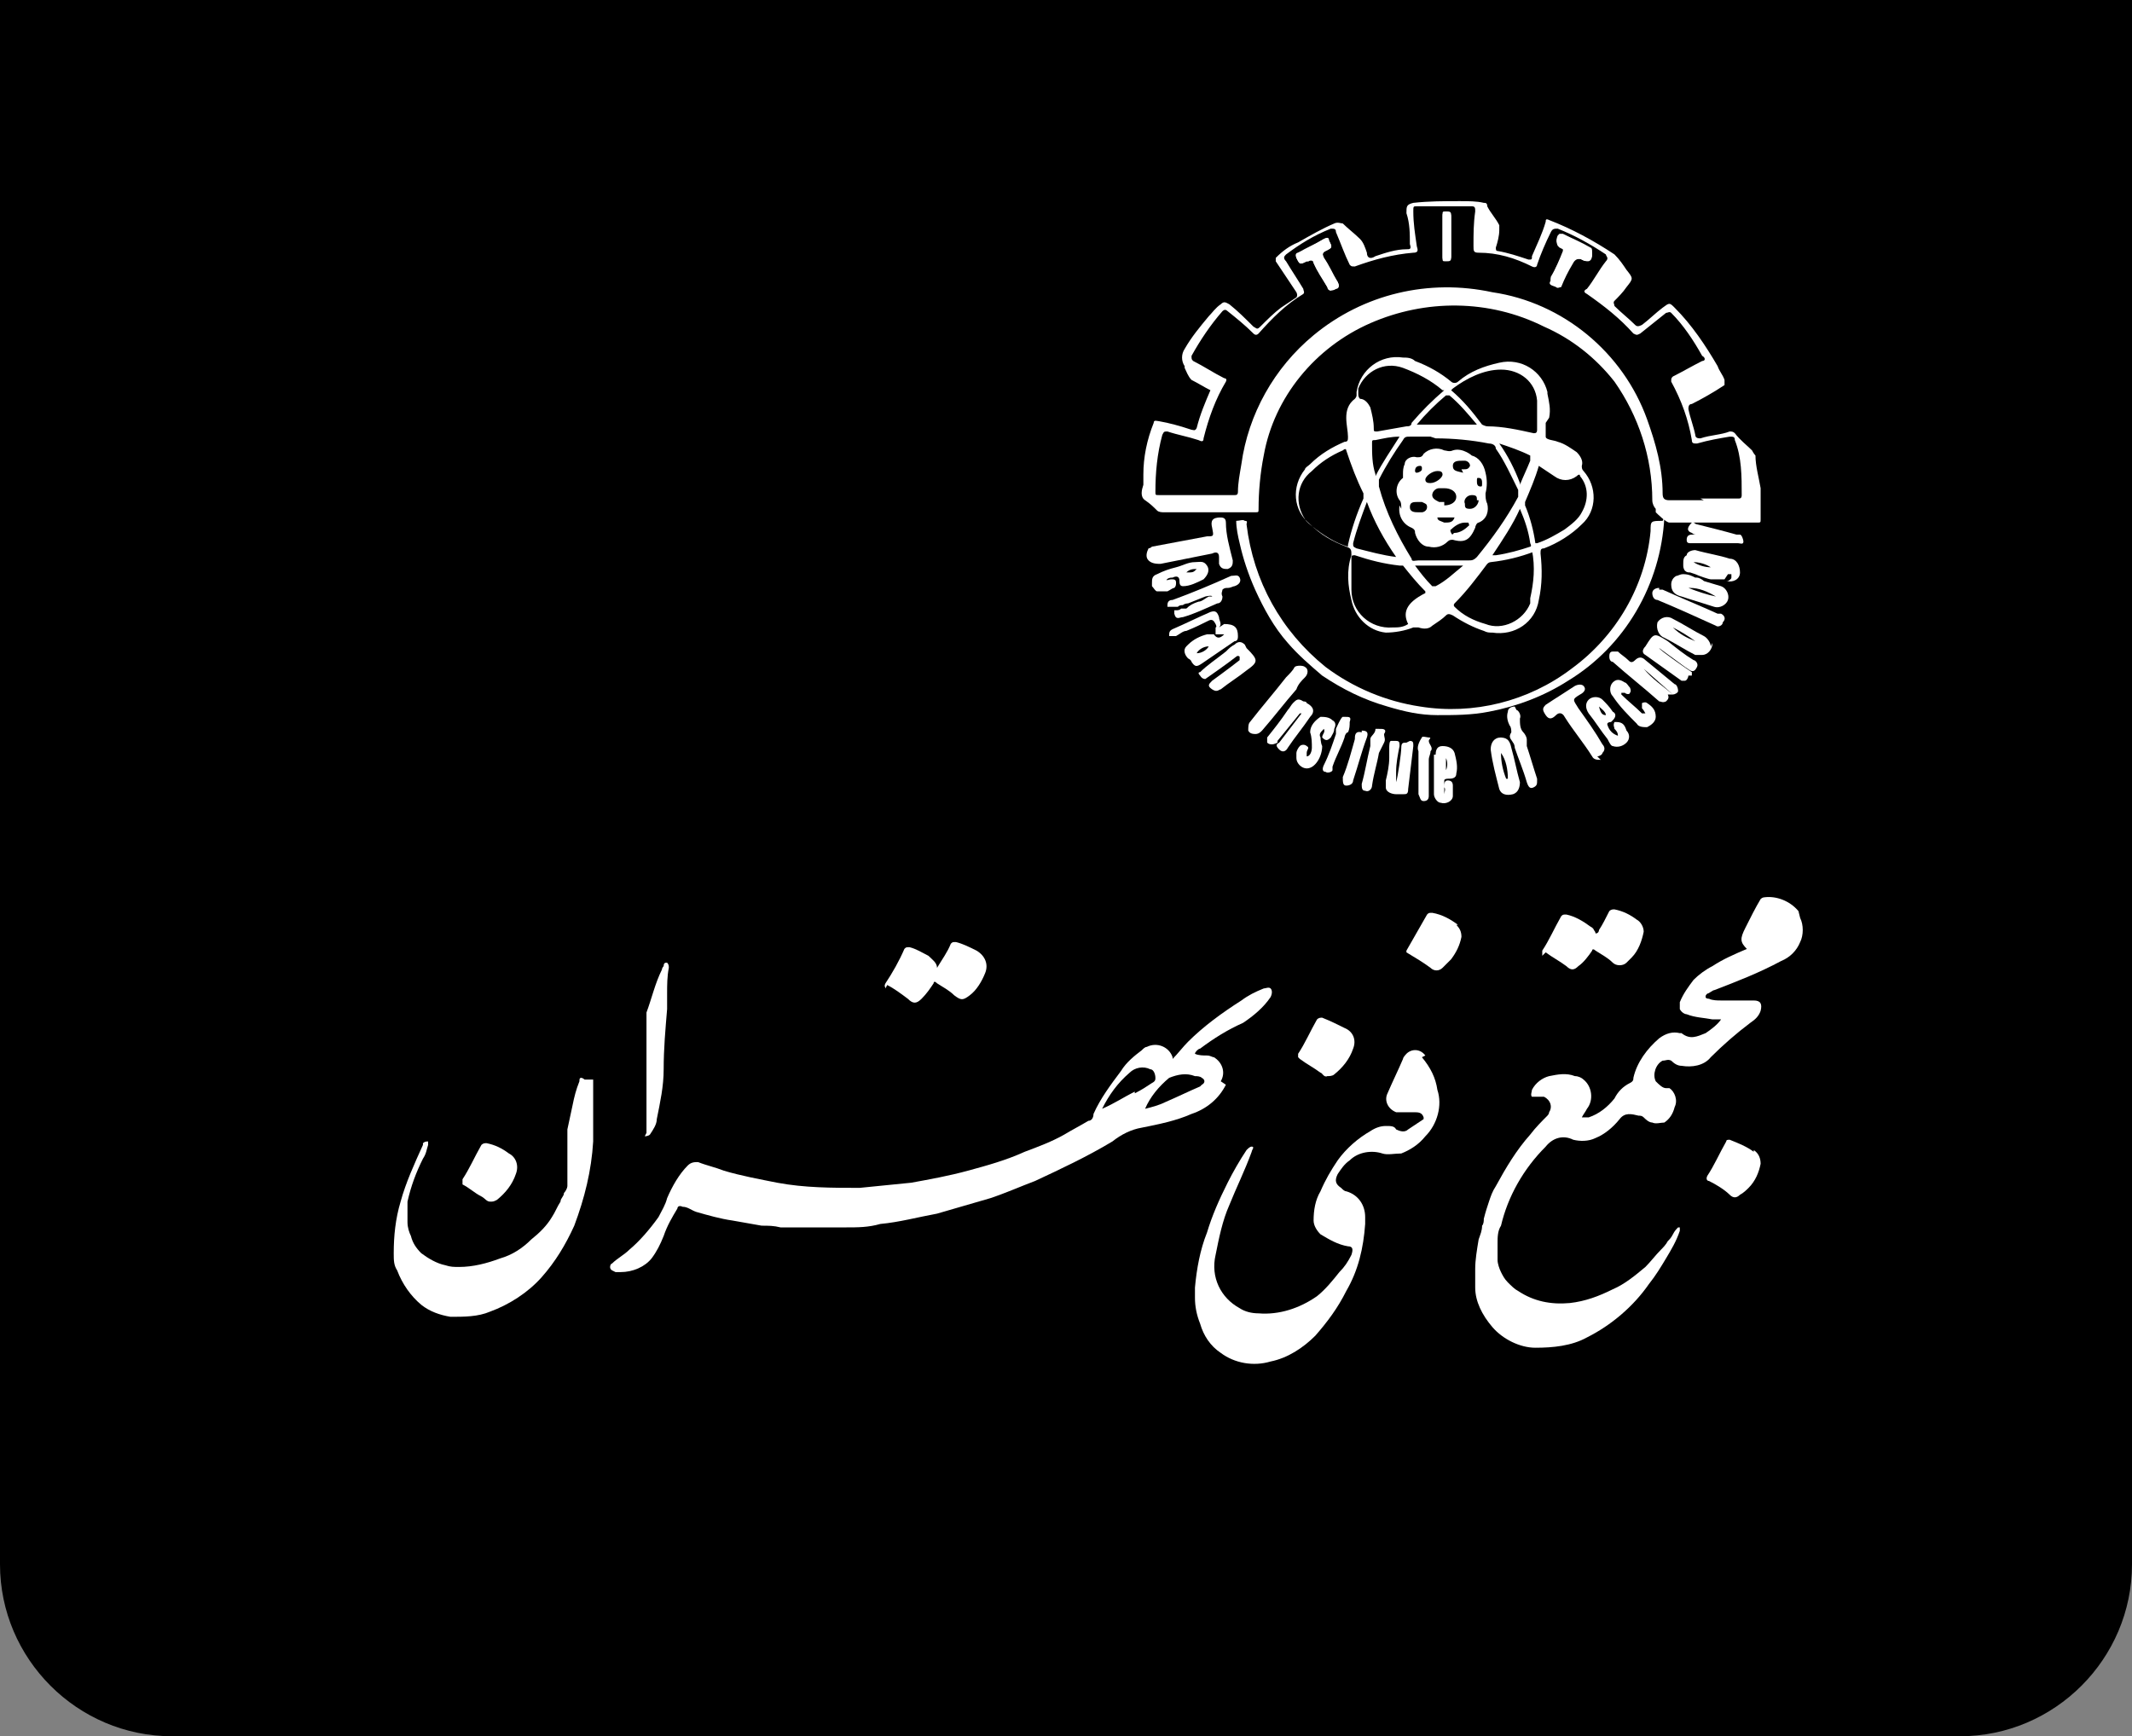 <?xml version="1.0" encoding="UTF-8"?>
<svg id="Layer_1" data-name="Layer 1" xmlns="http://www.w3.org/2000/svg" version="1.1" viewBox="0 0 124 101">
  <rect x="0" y="0" width="124" height="101" fill="#808080" stroke="none"/>
  <defs>
    <style>
      .cls-1 {
        fill: #000;
      }

      .cls-1, .cls-2 {
        stroke-width: 0px;
      }

      .cls-2 {
        fill: #fff;
      }
    </style>
  </defs>
  <g id="Group_16235" data-name="Group 16235">
    <path id="Logo" class="cls-1" d="M0,0h124v91c0,5.5-4.5,10-10,10H10c-5.5,0-10-4.5-10-10V0h0Z"/>
    <g id="Group_16234" data-name="Group 16234">
      <g id="MftZf">
        <path id="Path_1882" data-name="Path 1882" class="cls-2" d="M96.3,29.6c-.1-.1-.2-.3-.2-.5,0-2.5-.8-4.9-2.2-6.9-1.1-1.4-2.5-2.5-4.1-3.2-3.2-1.6-6.9-1.6-10.1-.2-3.2,1.4-5.6,4.3-6.2,7.7-.2,1-.3,2.1-.3,3.1,0,.2,0,.2-.2.2-1.8,0-3.5,0-5.3,0-.1,0-.3,0-.4-.1-.2-.2-.4-.4-.7-.6-.3-.2-.2-.6-.1-.9,0-.2,0-.4,0-.6,0-1,.2-2,.6-3,0-.2.2-.1.3-.1.6.1,1.3.3,1.9.5.1,0,.2.1.3-.1.2-.8.5-1.5.8-2.2-.4-.2-.7-.4-1.1-.6-.2-.2-.3-.5-.4-.7,0,0,0,0,0-.1-.2-.3-.2-.7,0-1,.4-.7.9-1.3,1.4-1.9.2-.2.4-.5.7-.7.2-.2.3-.1.5,0,.5.4.9.8,1.4,1.3.2.1.2.2.4,0,.4-.4.8-.8,1.2-1.1.3-.2.6-.4.9-.6,0,0,.1-.1,0-.3-.4-.6-.8-1.2-1.2-1.8,0-.1,0-.1,0-.2.4-.4.8-.7,1.3-.9.7-.4,1.4-.8,2.1-1.1.2-.1.4,0,.5,0,.3.3.7.6,1,.9.2.2.3.5.4.8,0,.3.2.4.5.2.6-.2,1.2-.4,1.8-.4.2,0,.3,0,.2-.3,0-.6,0-1.2-.2-1.8,0-.4,0-.5.4-.6.9-.1,1.8-.1,2.7-.1.5,0,1,0,1.4.1.1,0,.2,0,.2.2.2.4.5.7.7,1.1,0,0,0,.2,0,.3,0,.3-.1.7-.2,1,0,.1,0,.2.1.2.6.1,1.2.3,1.8.5.2,0,.2,0,.2-.2.3-.7.6-1.3.8-2,0-.1,0-.2.2-.1,1.3.5,2.6,1.2,3.8,2,.3.3.5.6.7.9.4.5.4.5,0,1-.2.3-.5.6-.7.8-.1.1,0,.2,0,.3.4.4.8.7,1.2,1.1.1.1.2.1.4,0,.4-.3.8-.7,1.2-1,0,0,0,0,0,0,.4-.3.4-.3.7,0,1,1,1.8,2.2,2.5,3.4.1.3.3.5.4.8,0,0,0,.2,0,.3,0,0,0,0,0,0-.6.4-1.3.8-1.9,1.1-.2,0-.2.2-.2.3.1.5.3,1,.4,1.5,0,.2.2.2.3.2.6-.2,1.2-.2,1.7-.4.1,0,.2,0,.3.1.3.4.7.7,1,1,0,0,.1.2.2.3,0,.6.2,1.3.3,1.9,0,.6,0,1.2,0,1.8,0,.2,0,.2-.2.2-1.3,0-2.6,0-3.8,0h-.1c-.4,0-.8,0-1.2,0-.2,0-.7-.5-.8-.6h0ZM98.9,29h2.2c.1,0,.2,0,.2-.2,0-1.1,0-2.2-.4-3.2,0-.2-.1-.2-.3-.2-.6.1-1.2.2-1.9.4-.2,0-.3,0-.3-.2-.2-1.2-.6-2.3-1.2-3.4,0-.2,0-.2.1-.3.6-.3,1.1-.6,1.7-.9.2,0,.2-.2,0-.3-.5-.9-1.1-1.8-1.8-2.5-.1-.1-.2,0-.3,0-.5.4-1,.8-1.5,1.2-.2.1-.2.1-.4,0-.8-.9-1.7-1.6-2.7-2.3-.2-.1-.2-.2,0-.3.4-.5.7-1.1,1.1-1.6.2-.2,0-.3,0-.4-.9-.6-1.8-1.1-2.8-1.5-.2,0-.3,0-.4.2-.3.6-.6,1.3-.8,1.9,0,.1-.1.2-.3.1-1-.5-2-.8-3.1-.8-.3,0-.3-.1-.3-.4,0-.7,0-1.3.1-2,0-.2,0-.3-.2-.3-1.1,0-2.2,0-3.2,0-.2,0-.2,0-.2.3,0,.7.1,1.3.2,2,0,.1.2.4-.2.4-1.2.1-2.3.4-3.4.8-.2,0-.2,0-.3-.1-.3-.6-.5-1.2-.8-1.9,0-.2-.1-.2-.3-.2-1,.4-1.8.9-2.6,1.5-.1.1-.2.2,0,.4.3.5.7,1.1,1,1.6,0,.1.1.2,0,.3-1,.6-1.8,1.4-2.6,2.3-.1.1-.2.1-.3,0-.5-.5-1-.9-1.5-1.3-.1-.1-.2-.1-.3,0-.7.8-1.3,1.7-1.8,2.6,0,.2,0,.2.1.3.6.3,1.2.7,1.8,1,0,0,.2,0,.1.2-.6,1-1,2.1-1.3,3.3,0,.2-.1.2-.3.1-.6-.2-1.2-.3-1.8-.5-.2,0-.2,0-.3.2-.3,1.1-.4,2.2-.4,3.3,0,.2,0,.2.2.2,1.5,0,2.9,0,4.4,0,.1,0,.2,0,.2-.2,0-.5.1-1,.2-1.6.4-2.9,1.9-5.6,4.2-7.5,2.9-2.4,6.7-3.3,10.4-2.5,4.1.6,7.6,3.5,9,7.4.5,1.4.9,2.8.9,4.3,0,.3.1.4.4.4.7,0,1.3,0,2,0h0Z"/>
        <path id="Path_1883" data-name="Path 1883" class="cls-2" d="M89.9,24.6c0,.3,0,.6,0,.8s.5.2.7.3c.4.1.8.4,1.1.6.2.2.4.5.3.8,0,.1,0,.2.1.3.8.9.8,2.3-.1,3.1,0,0,0,0,0,0-.6.6-1.4,1.1-2.2,1.4-.2,0-.2.1-.2.3.1.9.1,1.8-.1,2.7-.2,1.3-1.4,2.1-2.7,1.9-.2,0-.3,0-.5-.1-.6-.2-1.2-.5-1.8-.9-.2-.1-.3-.1-.4,0-.2.2-.5.4-.8.6-.2.2-.5.2-.8.1-.1,0-.2,0-.3,0-.5.2-1.1.3-1.6.3-1-.1-1.8-.9-2-1.9-.2-.8-.3-1.7,0-2.6,0-.3,0-.4-.3-.5-.8-.3-1.5-.7-2.1-1.3-1-.8-1.1-2.2-.3-3.2,0-.1.2-.2.3-.3.6-.6,1.3-1,2-1.3.2,0,.2-.1.2-.3,0-.3-.1-.7-.1-1.1,0-.4.1-.8.5-1.1,0,0,.1-.1.1-.2,0,0,0-.2,0-.2.2-1.3,1.4-2.2,2.7-2,.2,0,.5,0,.7.2.8.3,1.5.7,2.1,1.2.1.1.3.1.4,0,0,0,0,0,0,0,.7-.6,1.5-.9,2.4-1.1,1.3-.3,2.5.5,2.8,1.7,0,0,0,0,0,.1.1.5.2.9.1,1.4h0ZM82.4,24.7c1.2,0,2.3,0,3.5,0-.5-.6-1-1.2-1.6-1.7-.1,0-.2,0-.2,0-.6.5-1.2,1.1-1.7,1.7,0,0,0,0,0,0,0,0,0,0,0,0h0ZM83.2,25.4h-1.2c-.2,0-.3,0-.4.2-.5.7-1,1.5-1.4,2.3,0,.1,0,.2,0,.4.4,1.5,1.1,2.9,1.9,4.2,0,.2.2.1.4.1,1,0,1.9,0,2.9,0,.2,0,.3,0,.5-.2.9-1.1,1.7-2.2,2.4-3.5,0-.1,0-.3,0-.4-.4-.8-.8-1.7-1.3-2.4,0-.2-.2-.3-.4-.3-1-.2-2.1-.3-3.1-.3h0ZM78.4,31.7c.2-.9.5-1.8.9-2.7,0,0,0-.2,0-.3-.4-.8-.7-1.6-1-2.5,0-.1-.1-.1-.2,0-.7.3-1.3.7-1.8,1.2-.9.7-1,1.9-.4,2.8.1.2.3.3.4.4.6.5,1.4,1,2.1,1.2h0ZM89.2,32.1c-.8.3-1.6.5-2.5.6,0,0-.1,0-.2.1-.6.8-1.2,1.6-1.9,2.3,0,0-.1.1,0,.2.5.5,1.1.8,1.8,1,1,.4,2.2-.2,2.6-1.2,0,0,0-.2,0-.3.2-.9.3-1.8.1-2.8h0ZM84.4,22.7c.7.6,1.2,1.2,1.8,2,0,0,.2.1.3.1.9,0,1.8.2,2.7.4.1,0,.2,0,.2-.2,0-.6,0-1.1,0-1.7-.1-1.1-1-1.8-2.1-1.8-1,0-2,.5-2.8,1.1h0ZM82.9,34.4c-.5-.5-.9-1-1.3-1.5,0,0-.1,0-.2,0-.9-.1-1.7-.3-2.6-.6-.1,0-.2,0-.2.1,0,.6,0,1.2,0,1.9,0,1.3,1.1,2.3,2.4,2.2.3,0,.6,0,.9-.2-.3-.6-.2-1.2,1-1.8h0ZM83.9,22.7c-.7-.6-1.5-1-2.3-1.3-1.1-.4-2.2.2-2.6,1.2,0,.1,0,.2,0,.3,0,.1,0,.2.1.3.3,0,.5.3.6.5.1.4.2.8.2,1.2,0,.2,0,.2.2.2.6-.1,1.1-.2,1.7-.3.1,0,.3,0,.3-.2.6-.7,1.2-1.3,1.9-1.9h0ZM89.4,31.6c.6-.2,1.1-.5,1.6-.8.4-.3.8-.6,1-1,.4-.7.4-1.5-.1-2.1,0,0,0-.2-.2,0-.4.3-.9.3-1.3,0-.3-.2-.6-.4-.9-.6-.2.7-.5,1.4-.8,2.1,0,0,0,.2,0,.2.3.7.5,1.5.6,2.2h0ZM79.5,29.2c-.3.8-.6,1.6-.8,2.4,0,.2,0,.2.2.3.8.2,1.5.4,2.3.5-.7-1-1.3-2.1-1.7-3.2ZM87,32.3c.7-.1,1.4-.3,2-.5,0,0,.1,0,0-.2-.1-.7-.3-1.3-.6-2-.4.9-1,1.8-1.6,2.7h0ZM85.1,32.9c-.9,0-1.9,0-2.8,0,.3.4.6.8,1,1.2,0,0,.2,0,.2,0,.6-.3,1.1-.8,1.6-1.2h0ZM88.4,28.2c.2-.5.4-.9.6-1.4,0,0,0-.2,0-.3-.6-.3-1.2-.5-1.8-.7.5.7.9,1.5,1.2,2.3h0ZM80,27.7c.4-.8.9-1.5,1.4-2.3-.5,0-.9.1-1.4.2-.2,0-.2,0-.2.2,0,.6,0,1.2.2,1.8h0Z"/>
        <path id="Path_1884" data-name="Path 1884" class="cls-2" d="M96.8,30.1c-.2,3.9-2.3,7.5-5.6,9.5-1.4.9-3,1.5-4.6,1.8-1,.2-2,.2-3,.2-1,0-1.9-.2-2.9-.5-1.4-.4-2.6-1-3.8-1.8-.7-.6-1.4-1.2-2-1.9-.8-.9-1.4-2-1.9-3.1-.4-.9-.7-1.8-.9-2.7-.1-.4-.2-.9-.2-1.3,0,0,0,0,0,0,.2,0,.4-.1.5,0,.2,0,.1.1.1.2.4,3.3,2,6.2,4.6,8.3,1.6,1.2,3.5,2,5.5,2.3,3.1.5,6.3-.3,8.8-2.2,2.6-1.9,4.3-4.8,4.6-8,0-.6,0-.6.7-.6h0Z"/>
        <path id="Path_1885" data-name="Path 1885" class="cls-2" d="M70.9,30.1c.2,0,.4,0,.4.3,0,.7.2,1.4.4,2.2,0,.2,0,.4-.3.5,0,0,0,0,0,0-.2,0-.4,0-.5-.3,0-.1,0-.3,0-.4,0-.3-.2-.3-.4-.2-1,.2-2,.4-3,.6-.2,0-.5,0-.7-.2-.2-.2-.1-.5,0-.7,0,0,.1,0,.2-.1,1.1-.2,2.1-.4,3.2-.6.4,0,.4,0,.3-.5-.1-.4,0-.6.5-.6Z"/>
        <path id="Path_1886" data-name="Path 1886" class="cls-2" d="M71.2,36.3c.6,0,.8.2.8.7,0,.1,0,.3-.2.3-.6.4-1.3.9-1.9,1.3-.3.2-.4.2-.6-.1,0,0,0-.1-.2-.2-.2-.2-.3-.5-.1-.7,0,0,0,0,.1-.1.3-.3.7-.5,1.1-.6.1,0,.3,0,.4,0,.2.3.4.2.6,0,0,0-.4,0-.5,0,0-.1,0-.2,0-.4,0,0,0,0,0,0,0,0,.1,0,0-.2s-.2-.3-.4-.2c-.4.2-.8.4-1.3.6-.2,0-.4.2-.6.3-.1,0-.3,0-.4,0,0,0,0,0,0,0,0-.2,0-.3.2-.4.7-.3,1.5-.7,2.2-1,.3-.1.4,0,.5.3,0,.2.2.4,0,.6h0ZM69.6,38c.3,0,.6-.2.7-.4-.3,0-.6.2-.7.4h0Z"/>
        <path id="Path_1887" data-name="Path 1887" class="cls-2" d="M93.1,44.2c-.2,0-.4,0-.5-.2-.5-.8-1.1-1.5-1.6-2.3-.1-.2-.3-.3-.5-.1-.2.2-.4.3-.6,0-.2-.3-.2-.4,0-.6.6-.4,1.1-.7,1.7-1.1.2-.1.4-.1.5,0,0,0,0,0,0,0,.2.2,0,.4-.2.5-.5.3-.4.3-.1.8.5.7,1,1.4,1.4,2.1.1.1.2.3,0,.5,0,.1-.2.2-.3.2h0Z"/>
        <path id="Path_1888" data-name="Path 1888" class="cls-2" d="M73.1,42.7c-.2,0-.4,0-.5-.2,0-.2,0-.4.1-.5.7-.9,1.4-1.7,2.1-2.6.2-.2.4-.4.5-.6.1-.1.5-.1.6,0,.2.1.2.4,0,.6,0,0,0,0,0,0-.2.2-.4.4-.5.7-.7.8-1.3,1.6-2,2.4-.1.1-.2.2-.4.2h0Z"/>
        <path id="Path_1889" data-name="Path 1889" class="cls-2" d="M97,40.4c.1.2,0,.3-.1.4-.2.1-.3,0-.4,0-.9-.8-1.8-1.5-2.7-2.3-.1,0-.2-.1-.2-.3,0-.1,0-.3.2-.3.1,0,.2,0,.3,0,.2.2.4.3.6.5.1.1.2.2.4,0,.2-.2.4-.2.6,0,0,0,0,0,0,0,.6.5,1.1.9,1.7,1.4.1,0,.2.2.2.4,0,.1-.2.2-.3.2,0,0,0,0,0,0,0,0,0,0,0,0,0,0,0,0,0,0l-1.7-1.5h0c.5.6,1.1,1,1.7,1.5,0,0,0,0,0,0h0Z"/>
        <path id="Path_1890" data-name="Path 1890" class="cls-2" d="M68.2,35.3h0s0,0,0,0c0,0,0,0-.1,0,0,0-.1,0-.2,0,0,0,0,0,0-.1,0-.2.1-.3.3-.3,1.1-.4,2.3-.9,3.4-1.4.2,0,.4-.1.5.1.1.2,0,.4-.3.5-.1,0-.2.1-.4.1-.1,0-.2,0-.3.1,0,.1-.1.2,0,.4,0,.2-.1.4-.3.4-.7.3-1.3.6-2,.8-.2,0-.4.2-.5-.2,0,0,0-.2,0-.2,0,0,0,0,.1,0,.1,0,.2,0,.3-.1h.3c.2-.2.4-.3.7-.4.2,0,.4-.2.6-.3,0,0,.2,0,.2,0h0c0-.1-.4,0-.4,0l-.5.2-.5.2c0,0-.2,0-.3.1-.1,0-.2,0-.3.1h0s0,0,0,0Z"/>
        <path id="Path_1891" data-name="Path 1891" class="cls-2" d="M99.6,37.4c0,.4-.3.7-.6.7-.1,0-.3,0-.4,0-.6-.3-1.2-.7-1.8-1-.3-.1-.5-.5-.4-.9,0,0,0,0,0,0,.2-.3.6-.4.9-.2,0,0,0,0,0,0,.6.3,1.2.7,1.8,1,.2.1.4.4.4.6h0ZM98.6,37.3s0,0,0,0c-.4-.3-.9-.6-1.3-.8.4.4.8.6,1.3.8h0Z"/>
        <path id="Path_1892" data-name="Path 1892" class="cls-2" d="M87.2,42.9c.4,0,.6.1.7.6.2.7.3,1.3.5,2,0,.3-.1.6-.4.7-.4.1-.7,0-.8-.3-.2-.8-.4-1.5-.5-2.3,0-.4.2-.7.6-.7h0ZM87.7,45.3c0-.5-.1-1.1-.4-1.5,0,.5.1,1,.3,1.5h0Z"/>
        <path id="Path_1893" data-name="Path 1893" class="cls-2" d="M98.7,33.6c.1,0,.3.1.4.2.3.1.7.2,1,.3.3.1.5.5.4.8-.1.3-.5.5-.8.4,0,0,0,0,0,0-.6-.2-1.3-.4-1.9-.6-.4-.1-.6-.3-.6-.7,0-.2.1-.4.3-.5.1,0,.2-.1.4-.1.3,0,.5.1.7.2h0ZM98.2,34.2s0,0,0,0c.5.2,1.1.4,1.6.5-.5-.3-1-.5-1.5-.5h0Z"/>
        <path id="Path_1894" data-name="Path 1894" class="cls-2" d="M81.8,43.2c-.2,0-.3,0-.3.3,0,.3-.2,1.7-.3,2,0,0,0,0,0,0,0,0,0,0,0,0,0-.2,0-.4,0-.6,0-.5.1-1,.2-1.5,0-.2,0-.3-.2-.3,0,0-.2,0-.3,0-.1,0-.1.3-.1.4,0,.2,0,.4,0,.6,0,.4-.1.9-.2,1.3,0,.1,0,.3,0,.4,0,.3.4.4.6.4.1,0,.3,0,.4,0,.2,0,.3,0,.3-.3.1-.8.2-1.7.3-2.5,0-.2,0-.3-.2-.3h0Z"/>
        <path id="Path_1895" data-name="Path 1895" class="cls-2" d="M98.3,33.3c-.1,0-.2,0-.3-.1,0,0-.1-.1-.1-.3,0,0,0,0,0-.1,0-.2,0-.4.2-.5,0-.2.3-.3.5-.3,0,0,0,0,0,0,.7.2,1.4.3,2,.5.4,0,.6.4.6.8,0,.4-.4.6-.8.5,0,0,0,0-.1,0,0,0,0,0,0,0,0,0,0,0,0,0,0,0,0,0,0,0,0,0,0,0,0,0,0,0,.1,0,.2,0,0,0,.2-.1.2-.2,0,0,0-.2,0-.2,0,0,0,0,0,0-.1,0-.1,0-.2,0l-.2.3h0c0,0,0,0,0,0h0c0,0-.1,0-.2,0-.1,0-.2,0-.3,0-.1,0-.2,0-.3,0-.1,0-.7-.2-.9-.3h0ZM99.5,33c-.3-.2-.7-.3-1-.3.3.2.7.3,1,.3h0Z"/>
        <path id="Path_1896" data-name="Path 1896" class="cls-2" d="M98.2,39.3c0,.1-.1.3-.2.3,0,0-.1,0-.2,0-.7-.5-1.4-1-2.1-1.5-.2-.1-.2-.3,0-.5.5-.8.5-.8,1.3-.3.5.4,1,.8,1.5,1.1.1,0,.3.2.2.4s-.2.3-.4.2c0,0,0,0,0,0l-.3-.2-1.5-1.1h0c0,.1,1.6,1.2,1.6,1.2l.3.2s0,0,0,0c0,0,0,.1,0,.2h0Z"/>
        <path id="Path_1897" data-name="Path 1897" class="cls-2" d="M72.4,37.5c-.2-.2-.4-.2-.6,0-.2.1-.3.2-.5.4-.5.4-1.1.8-1.5,1.2,0,0-.2,0,0,.2,0,0,.1.2.3.2,0,0,1.3-.9,1.8-1.3,0,0,.1-.1.2,0,0,0,0,.1,0,.2-.5.4-1.6,1.2-1.6,1.2-.2.2-.3.3,0,.5s.4,0,.5,0c.5-.4,1-.7,1.5-1.1.7-.5.7-.6,0-1.3h0Z"/>
        <path id="Path_1898" data-name="Path 1898" class="cls-2" d="M74.3,43.2c0,0-.2.1-.3.1-.1,0-.2,0-.3-.1,0-.1,0-.2,0-.3.4-.5.8-1,1.2-1.6.1-.1.2-.3.3-.4.2-.2.3-.3.6-.1,0,0,.2,0,.2.1.4.2.5.5.2.8-.4.6-.9,1.2-1.3,1.8-.1.2-.3.3-.5.1s-.2-.3,0-.4l1.3-1.7h-.1c0,0-1.3,1.6-1.3,1.6h0Z"/>
        <path id="Path_1899" data-name="Path 1899" class="cls-2" d="M67.7,33.7c.2.1.3,0,.4,0,.2,0,.3,0,.3.2,0,.1,0,.2-.1.3-.1,0-.2.1-.4.2-.1,0-.2,0-.3,0,0,0-.2,0-.3,0-.1,0-.2-.2-.3-.3,0,0,0-.1,0-.2,0-.2,0-.4.3-.5.4-.2.7-.3,1.1-.4.4-.1.7-.3,1.1-.3.3,0,.5-.1.7.2.2.3,0,.6-.2.8,0,0,0,0,0,0-.4.2-.8.4-1.2.4-.2,0-.2-.2-.2-.3,0-.3-.2-.3-.4-.2-.1,0-.3,0-.4.2h0ZM69,33.3c.4,0,.4,0,.6-.2-.2,0-.4,0-.6.2Z"/>
        <path id="Path_1900" data-name="Path 1900" class="cls-2" d="M83.5,43.9c0-.3.1-.5.4-.5.3,0,.6.1.7.4.1.4.2.8.1,1.2,0,.3-.3.3-.5.3,0,0-.2,0-.2.1,0,0,0,.1,0,.2v.2c0,0,0,.2,0,.3,0,0,0,0,0,.1,0,0,0,0,0,0,0-.1.1-.3,0-.4,0-.2,0-.4.2-.4.2,0,.3.1.3.3,0,.2,0,.4,0,.6,0,.3-.4.5-.7.4-.2,0-.4-.3-.4-.5,0-.1,0-.3,0-.4v-1.7h0v-.2h0ZM84.1,44.1c0,.2,0,.5,0,.7.1-.2.1-.5,0-.7Z"/>
        <path id="Path_1901" data-name="Path 1901" class="cls-2" d="M94,42s0,0,0,0c.4,0,.5.2.6.5.2.2.2.5,0,.7-.2.2-.5.3-.8.2-.1,0-.2-.2-.3-.4-.4-.5-.7-1-1.1-1.5-.2-.3-.2-.6,0-.8.2-.2.6-.2.8,0,0,0,0,0,0,0,.2.2.4.4.6.7.2.1.2.3,0,.5,0,0,0,0-.1.1,0,0-.3,0-.2.2.1.3.3.5.6.6,0-.2-.1-.3-.2-.4,0-.1-.1-.2,0-.4h0ZM93,41.1c.1.4.2.5.4.5,0-.2-.3-.4-.4-.5h0Z"/>
        <path id="Path_1902" data-name="Path 1902" class="cls-2" d="M96.5,34.3s.1,0,.2,0c1.1.5,2.1.9,3.2,1.4,0,0,.1,0,.2,0,.2.1.3.3.1.5,0,.2-.3.3-.4.2,0,0,0,0,0,0-1.1-.5-2.2-1-3.4-1.5-.2,0-.3-.2-.3-.4s.2-.3.4-.3Z"/>
        <path id="Path_1903" data-name="Path 1903" class="cls-2" d="M76.8,42.7c0,.2,0,.5.1.7,0,.6-.4,1.3-.9,1.3-.3,0-.6-.3-.6-.6,0-.1,0-.2,0-.3,0-.1.1-.3.2-.4.1-.1.3-.1.4,0,.2.1,0,.2,0,.4,0,0,0,.1,0,.2.2,0,.3-.3.3-.5,0-.3,0-.6-.1-.9,0-.4.3-.7.6-.9.2,0,.5,0,.7.2.2.1.2.3.1.5,0,.2-.1.3-.2.5-.2.2-.3.2-.5,0,0-.2.2-.3.1-.5-.2.2-.3.3-.2.5Z"/>
        <path id="Path_1904" data-name="Path 1904" class="cls-2" d="M95.7,41.5c0,0-.1-.2-.2-.3,0,0,0-.2,0-.3,0,0,.2-.1.3,0,.3.2.5.4.5.8,0,.3-.3.5-.5.6-.2,0-.5,0-.6-.2-.5-.5-1-1-1.4-1.6-.2-.2-.2-.6,0-.8,0,0,0,0,0,0,.2-.2.4-.2.7,0,.1,0,.2.2.3.3,0,0,.1.2,0,.3,0,.1-.2.1-.3,0,0,0-.1,0-.2,0,0,0,0,0,0,.1.4.4.8.7,1.2,1.1h0Z"/>
        <path id="Path_1905" data-name="Path 1905" class="cls-2" d="M98.4,30.3s.2.2.3.2c.8.2,1.6.4,2.3.6,0,0,.1,0,.2,0,.1,0,.2.3.2.4,0,.2-.2.1-.3.1-.5,0-1,0-1.6,0-.4,0-.8,0-1.1,0-.2,0-.3,0-.3-.2,0-.2.1-.3.3-.3,0,0,.2,0,.3,0-.1,0-.2,0-.3-.1-.3-.1-.3-.3,0-.6,0,0,0,0,0-.1Z"/>
        <path id="Path_1906" data-name="Path 1906" class="cls-2" d="M88.2,41.3c.1,0,.3.3.2.5,0,.3,0,.6.2.8.1.1.2.3.2.4,0,.1,0,.3,0,.4.2.6.4,1.3.6,1.9,0,0,0,0,0,.1,0,.2,0,.3-.2.4s-.3,0-.4-.3c-.2-.7-.5-1.4-.7-2,0,0,0-.2-.1-.3-.1-.2-.3-.3-.1-.6,0-.1,0-.3-.1-.4-.1-.2-.2-.5-.1-.8,0-.2.2-.3.4-.3h0Z"/>
        <path id="Path_1907" data-name="Path 1907" class="cls-2" d="M78.2,41.7c.3,0,.4,0,.3.3,0,.2,0,.4-.1.6-.1,0-.2.2-.2.3-.2.6-.5,1.1-.7,1.7,0,0,0,.1,0,.2,0,.1-.3.2-.4.1-.2,0-.2-.2-.1-.4.3-.6.5-1.2.7-1.8,0,0,0-.2,0-.3,0,0,.3-.7.4-.7,0,0,0,0,.1,0h0Z"/>
        <path id="Path_1908" data-name="Path 1908" class="cls-2" d="M80.3,42.4c.1,0,.4,0,.2.3,0,.2.1.3,0,.5-.1.2-.2.4-.3.6-.1.6-.3,1.2-.4,1.9,0,.2-.2.4-.4.3-.2,0-.2-.2-.2-.4.2-.7.3-1.4.5-2.2,0-.1,0-.2,0-.4,0-.2.3-.3.3-.6,0,0,.1,0,.2,0Z"/>
        <path id="Path_1909" data-name="Path 1909" class="cls-2" d="M82.5,44.5v-.2c0-.2,0-.4,0-.6,0,0,0,0,0,0-.1-.2,0-.5.2-.8,0-.1.3,0,.4,0,.2,0,0,.1,0,.2,0,.2.3.4.1.6,0,.2-.1.3-.1.5v.6c0,.4,0,.9,0,1.3,0,0,0,0,0,.2,0,.2-.1.3-.3.3-.2,0-.2-.2-.3-.4,0-.4,0-.8,0-1.3,0-.2,0-.3,0-.5Z"/>
        <path id="Path_1910" data-name="Path 1910" class="cls-2" d="M79.2,42.5c.3,0,.4.1.3.4-.3.8-.5,1.6-.8,2.5,0,.2-.2.3-.4.3,0,0,0,0,0,0-.2,0-.2-.2-.2-.5.3-.7.5-1.5.7-2.2,0-.2,0-.5.4-.4Z"/>
        <path id="Path_1922" data-name="Path 1922" class="cls-2" d="M77.4,16.9c0,0,.2,0,.3-.1.2,0,.2-.2.1-.4-.3-.4-.5-.9-.8-1.4-.1-.2-.1-.3.1-.4.4-.2.4-.2.2-.6,0-.2-.1-.2-.3-.1-.5.3-1,.6-1.5.8-.1,0-.2.1-.1.3.2.4.2.4.6.2,0,0,0,0,.1,0,.2-.1.3,0,.3.1.2.5.5.9.8,1.4,0,0,0,.2.2.2h0ZM92.6,14.8c0-.1,0-.1-.1-.2-.5-.3-1.1-.5-1.6-.8,0,0-.1,0-.2,0-.2,0-.2.3-.1.5,0,0,0,0,.1.1,0,0,.2.1.2.1.2,0,.2.2,0,.3-.3.5-.5,1-.7,1.5-.2.3.1.3.3.4.1.1.2,0,.3,0,.2-.5.4-.9.7-1.4.1-.2.3-.3.5-.2.3.2.6,0,.6-.3h0ZM84.4,13.8c0-.4,0-.8,0-1.2,0-.2-.1-.2-.3-.2s-.2,0-.2.2c0,.8,0,1.6,0,2.4,0,.2,0,.2.2.2s.3,0,.3-.2c0-.4,0-.8,0-1.1h0Z"/>
        <path id="Path_1923" data-name="Path 1923" class="cls-2" d="M77.4,16.9c-.1,0-.1-.1-.2-.2-.3-.5-.5-.9-.8-1.4,0-.2-.2-.3-.3-.1,0,0,0,0-.1,0-.4.2-.4.2-.6-.2,0-.2,0-.2.1-.3.5-.3,1-.5,1.5-.8.2-.1.2,0,.3.1.2.4.2.4-.2.6-.2.1-.2.2-.1.4.3.4.5.9.8,1.4.1.2.1.3-.1.4,0,0-.2,0-.3.1h0Z"/>
        <path id="Path_1924" data-name="Path 1924" class="cls-2" d="M92.6,14.8c0,.4-.2.5-.6.3-.1-.1-.4,0-.5,0,0,0,0,0,0,0-.3.4-.5.9-.7,1.4,0,.2-.2.2-.3,0-.1-.1-.4,0-.3-.4.3-.5.5-1,.7-1.5,0-.2,0-.3,0-.3,0,0-.2,0-.2-.1-.2,0-.2-.3-.1-.5,0,0,0,0,.1-.1,0,0,.1,0,.2,0,.6.3,1.1.5,1.6.8,0,0,.1,0,.1.2h0Z"/>
        <path id="Path_1925" data-name="Path 1925" class="cls-2" d="M84.4,13.8c0,.4,0,.8,0,1.1,0,.2-.1.2-.3.2s-.2,0-.2-.2c0-.8,0-1.6,0-2.4,0-.2,0-.2.2-.2s.3,0,.3.2c0,.4,0,.8,0,1.2Z"/>
        <path id="Path_1926" data-name="Path 1926" class="cls-2" d="M81.5,29.6c0-.2,0-.4-.1-.5-.3-.4-.2-1,.2-1.3,0,0,0,0,0,0,0,0,0-.1,0-.2,0-.2,0-.4.1-.6,0-.3.4-.5.7-.4.2,0,.3,0,.4-.2.3-.3.8-.4,1.2-.2.1,0,.3.1.5,0,.3-.1.6,0,.8.1,0,0,.2.1.3.2.4.1.7.5.8,1,.1.4.1.8,0,1.2,0,.2,0,.4.1.6.1.4,0,.9-.5,1.1-.1,0-.2.2-.2.3-.3.7-.6.9-1.3.7-.1,0-.2,0-.3.1-.3.3-.7.4-1.1.3-.4,0-.7-.4-.8-.8,0-.1,0-.2-.2-.3-.5-.2-.8-.7-.7-1.3h0ZM84,29.4c.4,0,.7-.2.7-.5s-.3-.5-.7-.5c-.1,0-.2,0-.3,0-.2,0-.4.2-.4.4,0,.2.2.3.4.4,0,0,.2,0,.3,0ZM85,27.3s0,0,.1,0c.2,0,.3,0,.4-.2,0-.2-.2-.3-.3-.3,0,0,0,0-.1,0-.3,0-.6,0-.6.3s.2.3.6.4h0ZM83.6,27.4c-.3,0-.7.3-.7.5,0,.2.2.2.3.2.3,0,.7-.3.7-.5,0-.2-.2-.2-.3-.2h0ZM82.5,29.2c-.3,0-.5,0-.5.3s.3.3.5.3c0,0,.2,0,.2,0,.1,0,.3-.1.3-.3,0-.2-.1-.2-.3-.3,0,0-.1,0-.2,0h0ZM85.9,29.1c0-.2,0-.3-.3-.3-.3,0-.5.3-.4.5,0,.2,0,.3.3.3.3,0,.5-.3.5-.5h0ZM84.6,31c.3,0,.6-.2.8-.4,0,0,.1,0,0-.2,0,0-.1,0-.2,0-.3,0-.6.2-.8.4,0,0-.1,0,0,.2s.1,0,.2,0h0ZM84.5,30.1c-.2,0-.4,0-.6,0-.1,0-.3,0-.3,0,0,.2.2.2.4.3.3,0,.5,0,.6-.3h0ZM82.7,27.2c0,0,0-.1-.1-.1,0,0,0,0,0,0-.2,0-.3.1-.3.3,0,0,0,.1.1.1.1,0,.3-.1.3-.2h0ZM86.2,28.1c0-.1,0-.3-.2-.3-.1,0-.1,0-.1.2,0,.1,0,.3.2.3.1,0,.1,0,.1-.2h0Z"/>
      </g>
    </g>
    <g id="Group_16232" data-name="Group 16232">
      <path id="Path_1911" data-name="Path 1911" class="cls-2" d="M71,62.9c.3-.5.1-1.1-.4-1.4-.1,0-.2-.1-.4-.1-.2,0-.5,0-.7-.1,0-.1.2-.3.3-.3.8-.6,1.6-1.1,2.5-1.5.6-.4,1.2-.9,1.6-1.5.1-.2.1-.4,0-.5-.1-.1-.3,0-.4,0-.5.2-.9.4-1.3.7-1.1.7-2.2,1.5-3.1,2.4-.3.3-.6.7-.9,1,0,0,0-.1,0-.1-.2-.6-.9-.9-1.5-.6-.1,0-.2.1-.3.2-.4.3-.9.7-1.2,1.2-.6.8-1.2,1.6-1.6,2.5,0,.2-.1.4-.3.4-.5.3-.9.5-1.4.8-.7.4-1.5.7-2.3,1-1.1.5-2.2.8-3.3,1.1-1.1.3-2.2.5-3.3.7-1,.1-2,.2-3,.3-1.6,0-3.2,0-4.8-.3-1-.2-2.1-.4-3.1-.7-.5-.2-1-.3-1.5-.5-.2,0-.4,0-.6.2-.5.5-.9,1.2-1.2,1.9-.1.4-.3.7-.5,1.1-.5.7-1.1,1.4-1.7,1.9-.3.3-.7.5-1,.8-.1,0-.2.3,0,.4,0,0,0,0,.2.1,0,0,.2,0,.3,0,.7,0,1.4-.3,1.8-.8.3-.4.5-.8.7-1.3.2-.6.5-1.1.8-1.6,0-.1.1-.2.3-.1.3,0,.5.2.8.3.7.2,1.4.4,2.1.5.6.1,1.1.2,1.7.3.4,0,.7,0,1.1.1.3,0,.7,0,1,0,.9,0,1.8,0,2.8,0,.7,0,1.3,0,2-.2,1.1-.1,2.2-.4,3.3-.6,1-.3,2.1-.6,3.1-.9.9-.3,1.8-.7,2.6-1,1.5-.7,3-1.4,4.5-2.3.5-.4,1.1-.7,1.7-.8,1-.2,2-.4,2.9-.8.9-.3,1.6-.9,2-1.7h0ZM66,63.5c-.6.3-1.2.7-1.9,1,.4-.8.9-1.5,1.6-2.1.3-.3.8-.4,1.2-.2.2,0,.3.3.3.5,0,.1,0,.2-.2.3-.3.2-.6.4-1,.6h0ZM69.8,63.2c-.7.3-1.3.6-2,.9-.4.2-.8.3-1.2.4.3-.7.8-1.3,1.4-1.8.5-.2,1-.3,1.5-.1.1,0,.3,0,.4.1.2.1.2.3,0,.4h0Z"/>
      <path id="Path_1912" data-name="Path 1912" class="cls-2" d="M104.6,53c-.5-.6-1.3-.9-2-.8,0,0-.1,0-.2.1-.3.5-.6,1.1-.9,1.7-.3.6-.3.8.1,1.2-.7.3-1.4.6-2,1-.4.2-.8.5-1.1.8-.3.4-.6.8-.8,1.3,0,.1,0,.3,0,.4.1.2.3.3.4.3.5.2,1,.2,1.5.3.2,0,.3,0,.5,0-.2.3-.6.6-.9.8-.5.2-.9.4-1.4,0,0,0,0,0-.1,0-.4-.1-.8,0-1.2.3-.7.6-1.3,1.4-1.5,2.3,0,.1,0,.2-.2.3-.4.2-.7.5-.9.9-.4.5-.9.9-1.5,1.1-.1,0-.2,0-.4,0,.1-.2.2-.3.3-.5.4-.5.3-1.3-.2-1.7-.1-.1-.3-.2-.5-.2-.5-.2-1-.1-1.5,0-.4.1-.8.4-1,.8,0,.1-.1.3,0,.4,0,0,.2,0,.3,0,.2,0,.3,0,.4,0,.4.2.5.6.3.9,0,0,0,.1-.1.2-.3.3-.7.7-1,1.1-.8.9-1.4,1.9-2,3-.2.3-.3.6-.4.9s-.2.6-.3,1c0,.1,0,.3-.1.4,0,.3-.1.5-.2.8-.1.6-.2,1.2-.2,1.7,0,.4,0,.7,0,1.1,0,.8.4,1.6,1,2.3.6.7,1.6,1.2,2.5,1.2,1,0,2.1-.1,3-.6,1.4-.7,2.7-1.8,3.6-3.1.4-.5.7-1,1-1.5.3-.5.6-1,.8-1.6,0,0,0-.2,0-.2,0,0,0,0-.1,0,0,0,0,0,0,0-.1.1-.2.2-.3.4s-.2.3-.3.4c-.1.2-.3.4-.4.5-.3.3-.6.7-.9,1-.6.5-1.2,1-1.9,1.3-.8.4-1.6.7-2.5.8-1.1.1-2.1-.1-3-.7-.2-.1-.4-.3-.6-.5-.2-.2-.3-.4-.4-.6-.1-.2-.2-.5-.2-.7,0-.3,0-.6,0-1,0-.3,0-.7.2-1,.4-1.7,1.3-3.3,2.6-4.6.4-.5,1-.7,1.6-.4.4.1.9.1,1.3-.1.5-.2,1-.6,1.4-1.1.3-.4.7-.3,1.1-.2.1,0,.2,0,.3.1.1.1.3.3.5.3.2.1.5,0,.7,0,.3-.2.5-.5.6-.9.2-.4,0-.9-.3-1.1,0,0-.1,0-.2,0-.2,0-.4-.2-.6-.4-.2-.4,0-1,.4-1.2,0,0,0,0,0,0,.2,0,.3-.1.5,0,.2.2.4.3.6.3.6.1,1.3,0,1.7-.5.7-.7,1.5-1.4,2.3-2,.3-.2.5-.4.6-.7.1-.4,0-.6-.4-.6h-1.9c-.2,0-.5,0-.7-.1,0,0-.2,0-.2-.1s0-.1.1-.2c.1,0,.3-.2.4-.2,1.3-.5,2.6-1,3.9-1.7.5-.2.9-.6,1.1-1.1.2-.4.2-1,0-1.4h0Z"/>
      <path id="Path_1913" data-name="Path 1913" class="cls-2" d="M82.9,61.4c-.3-.4-.8-.4-1.1-.1,0,0-.2.2-.2.3-.3.7-.6,1.3-.9,2-.2.4,0,.9.5,1.1,0,0,0,0,0,0,.3,0,.7,0,1,0,.3,0,.5,0,.6.3,0,0,0,0,0,0,0,0,0,0,0,.1-.3.2-.6.4-.9.6-.2.2-.5.1-.7,0,0,0,0,0,0,0-.1-.2-.3-.2-.6-.2-.3,0-.6.1-.9.3-.7.4-1.4,1-1.9,1.7-.4.6-.7,1.1-1,1.8-.3.5-.4,1.1-.4,1.7,0,.3.2.6.4.8.5.3,1,.6,1.6.7.3,0,.3.2.2.5-.2.4-.4.7-.7,1-.4.5-.8,1-1.3,1.4-1,.7-2.2,1.1-3.4,1-.4,0-.8-.1-1.1-.3-1.1-.6-1.7-1.8-1.4-3.1.2-1,.4-2,.8-2.9.4-1,.9-2,1.3-3.1,0-.1.2-.3,0-.3-.1,0-.2.1-.3.2-.4.6-.8,1.3-1.1,1.9-.5,1-.9,1.9-1.2,2.9-.4,1-.6,2.1-.7,3.2,0,.2,0,.4,0,.6,0,.5.1,1,.3,1.5.2.7.6,1.3,1.2,1.7.8.6,1.9.8,2.9.5,1-.2,1.9-.8,2.6-1.5.7-.8,1.3-1.6,1.8-2.6.7-1.2,1-2.5,1.1-3.9v-.4c0-.7-.4-1.3-1.1-1.5-.1,0-.2-.1-.3-.2-.3-.2-.4-.4-.2-.8.2-.3.4-.6.7-.8.5-.5,1.3-.6,1.9-.4.3.1.7,0,1.1,0,.5-.2,1-.5,1.4-1,.7-.7,1-1.8.7-2.7-.1-.7-.4-1.3-.9-1.9h0Z"/>
      <path id="Path_1914" data-name="Path 1914" class="cls-2" d="M34,62.8c0,0-.1-.1-.2-.1-.1,0-.1.1-.1.2h0c-.2.5-.3.9-.4,1.4-.1.5-.2.9-.3,1.4,0,.4,0,.8,0,1.2,0,.1,0,.3,0,.4,0,.2,0,.5,0,.7,0,.2,0,.5,0,.7,0,.1,0,.2,0,.3,0,.1-.1.3-.2.4,0,.2-.2.3-.2.5-.2.3-.3.6-.5.9-.3.5-.7.9-1.2,1.3-.5.5-1.1.9-1.8,1.1-.8.3-1.6.5-2.4.5-.3,0-.5,0-.8-.1-.5-.1-1-.4-1.4-.7-.3-.3-.5-.6-.6-1-.1-.2-.2-.5-.2-.8,0-.4,0-.8,0-1.2.2-.9.5-1.7.9-2.5.2-.3.2-.5.3-.8,0,0,0-.2,0-.2-.1,0-.2,0-.3.1,0,0,0,.1,0,.1-.5,1.1-1,2.2-1.3,3.3-.3,1-.4,2-.4,3,0,.4,0,.7.2,1,.3.8.8,1.5,1.4,2,.5.4,1.1.6,1.7.7.8,0,1.6,0,2.3-.3,1.1-.4,2.2-1.1,3-2,.8-.9,1.4-1.9,1.9-3,.6-1.6,1-3.2,1.1-4.9,0-1.1,0-2.2,0-3.4,0,0,0-.1,0-.2h0Z"/>
      <path id="Path_1915" data-name="Path 1915" class="cls-2" d="M51.6,57.3c.4.2.8.5,1.2.8.3.3.5.3.8,0,.3-.3.5-.6.7-.9,0,0,0-.2.2,0,.3.2.7.4,1,.7.4.3.5.3.9,0,.4-.3.7-.8.9-1.3.2-.5,0-1-.5-1.3-.4-.2-.8-.4-1.2-.5-.2,0-.2,0-.3.1-.2.5-.5.9-.8,1.4,0-.3-.3-.5-.5-.7-.4-.2-.7-.4-1.1-.5-.2,0-.2,0-.3.1-.3.7-.7,1.4-1.1,2-.1.2,0,.2,0,.3h0Z"/>
      <path id="Path_1916" data-name="Path 1916" class="cls-2" d="M89.9,55.4c.4.3.8.5,1.2.8.3.3.5.2.7,0,.3-.2.6-.6.8-.9,0-.1.1-.1.2,0,.3.2.7.4,1,.7.2.2.6.2.8,0,0,0,0,0,0,0,.1-.1.2-.2.3-.3.4-.4.6-1,.7-1.5,0-.3-.2-.6-.4-.7-.4-.3-.8-.5-1.3-.6-.1,0-.2,0-.3.1-.2.4-.4.8-.6,1.1,0,0,0,.2-.2.2,0,0,0-.1-.1-.2,0,0,0-.1-.2-.2-.4-.3-.9-.6-1.4-.7-.2,0-.2,0-.3.1-.4.7-.7,1.4-1.1,2,0,.1,0,.2,0,.3h0Z"/>
      <path id="Path_1917" data-name="Path 1917" class="cls-2" d="M37.5,66.1c0,0,.2,0,.3-.1.2-.3.4-.6.4-.9.2-1,.4-1.9.4-2.9,0-1.2.1-2.3.2-3.5,0-.3,0-.6,0-.9,0-.5,0-1,.1-1.5,0-.1,0-.2-.1-.3-.1,0-.2,0-.2.2,0,0-.1.1-.1.2-.4.8-.6,1.7-.9,2.5,0,.1,0,.2,0,.3,0,.3,0,.7,0,1,0,0,0,0,0,0,0,0,0,0,0,0,0,.8,0,1.5,0,2.3,0,.6,0,1.1,0,1.7,0,.5,0,1,0,1.5,0,0,0,.2,0,.2h0Z"/>
      <path id="Path_1918" data-name="Path 1918" class="cls-2" d="M26.9,68.9c.4.2.7.5,1.1.7.2.1.3.3.5.3.2,0,.2,0,.4-.1.5-.4.9-.9,1.1-1.5.2-.5,0-1-.4-1.2-.4-.3-.8-.5-1.3-.6-.1,0-.2,0-.3.1-.4.7-.7,1.4-1.1,2,0,.1,0,.2,0,.3h0Z"/>
      <path id="Path_1919" data-name="Path 1919" class="cls-2" d="M102,67c-.4-.3-.9-.5-1.4-.7-.1,0-.2,0-.2.1-.4.7-.7,1.4-1.1,2-.1.2,0,.3.1.3.4.2.9.5,1.2.8.2.2.4.2.6,0,.2-.1.4-.3.5-.4.4-.4.6-.9.7-1.4,0-.3-.1-.6-.4-.8Z"/>
      <path id="Path_1920" data-name="Path 1920" class="cls-2" d="M75.6,61.6c.4.3.8.5,1.2.8.1,0,.2.3.4.2.1,0,.3,0,.4-.1.5-.4.9-.9,1.1-1.5.2-.5,0-1-.5-1.2-.4-.2-.8-.4-1.3-.6-.1,0-.2,0-.3.1-.4.7-.7,1.4-1.1,2,0,.1,0,.1,0,.2h0Z"/>
      <path id="Path_1921" data-name="Path 1921" class="cls-2" d="M84.8,53.8c-.4-.3-.9-.6-1.5-.7-.2,0-.2,0-.3.1-.4.7-.8,1.4-1.2,2.1,0,0,0,0,0,.1.5.3,1,.6,1.4.9.2.2.5.2.7,0h0c.2-.2.3-.3.5-.5.3-.4.5-.8.6-1.3,0-.3-.1-.5-.3-.7h0Z"/>
    </g>
  </g>
</svg>